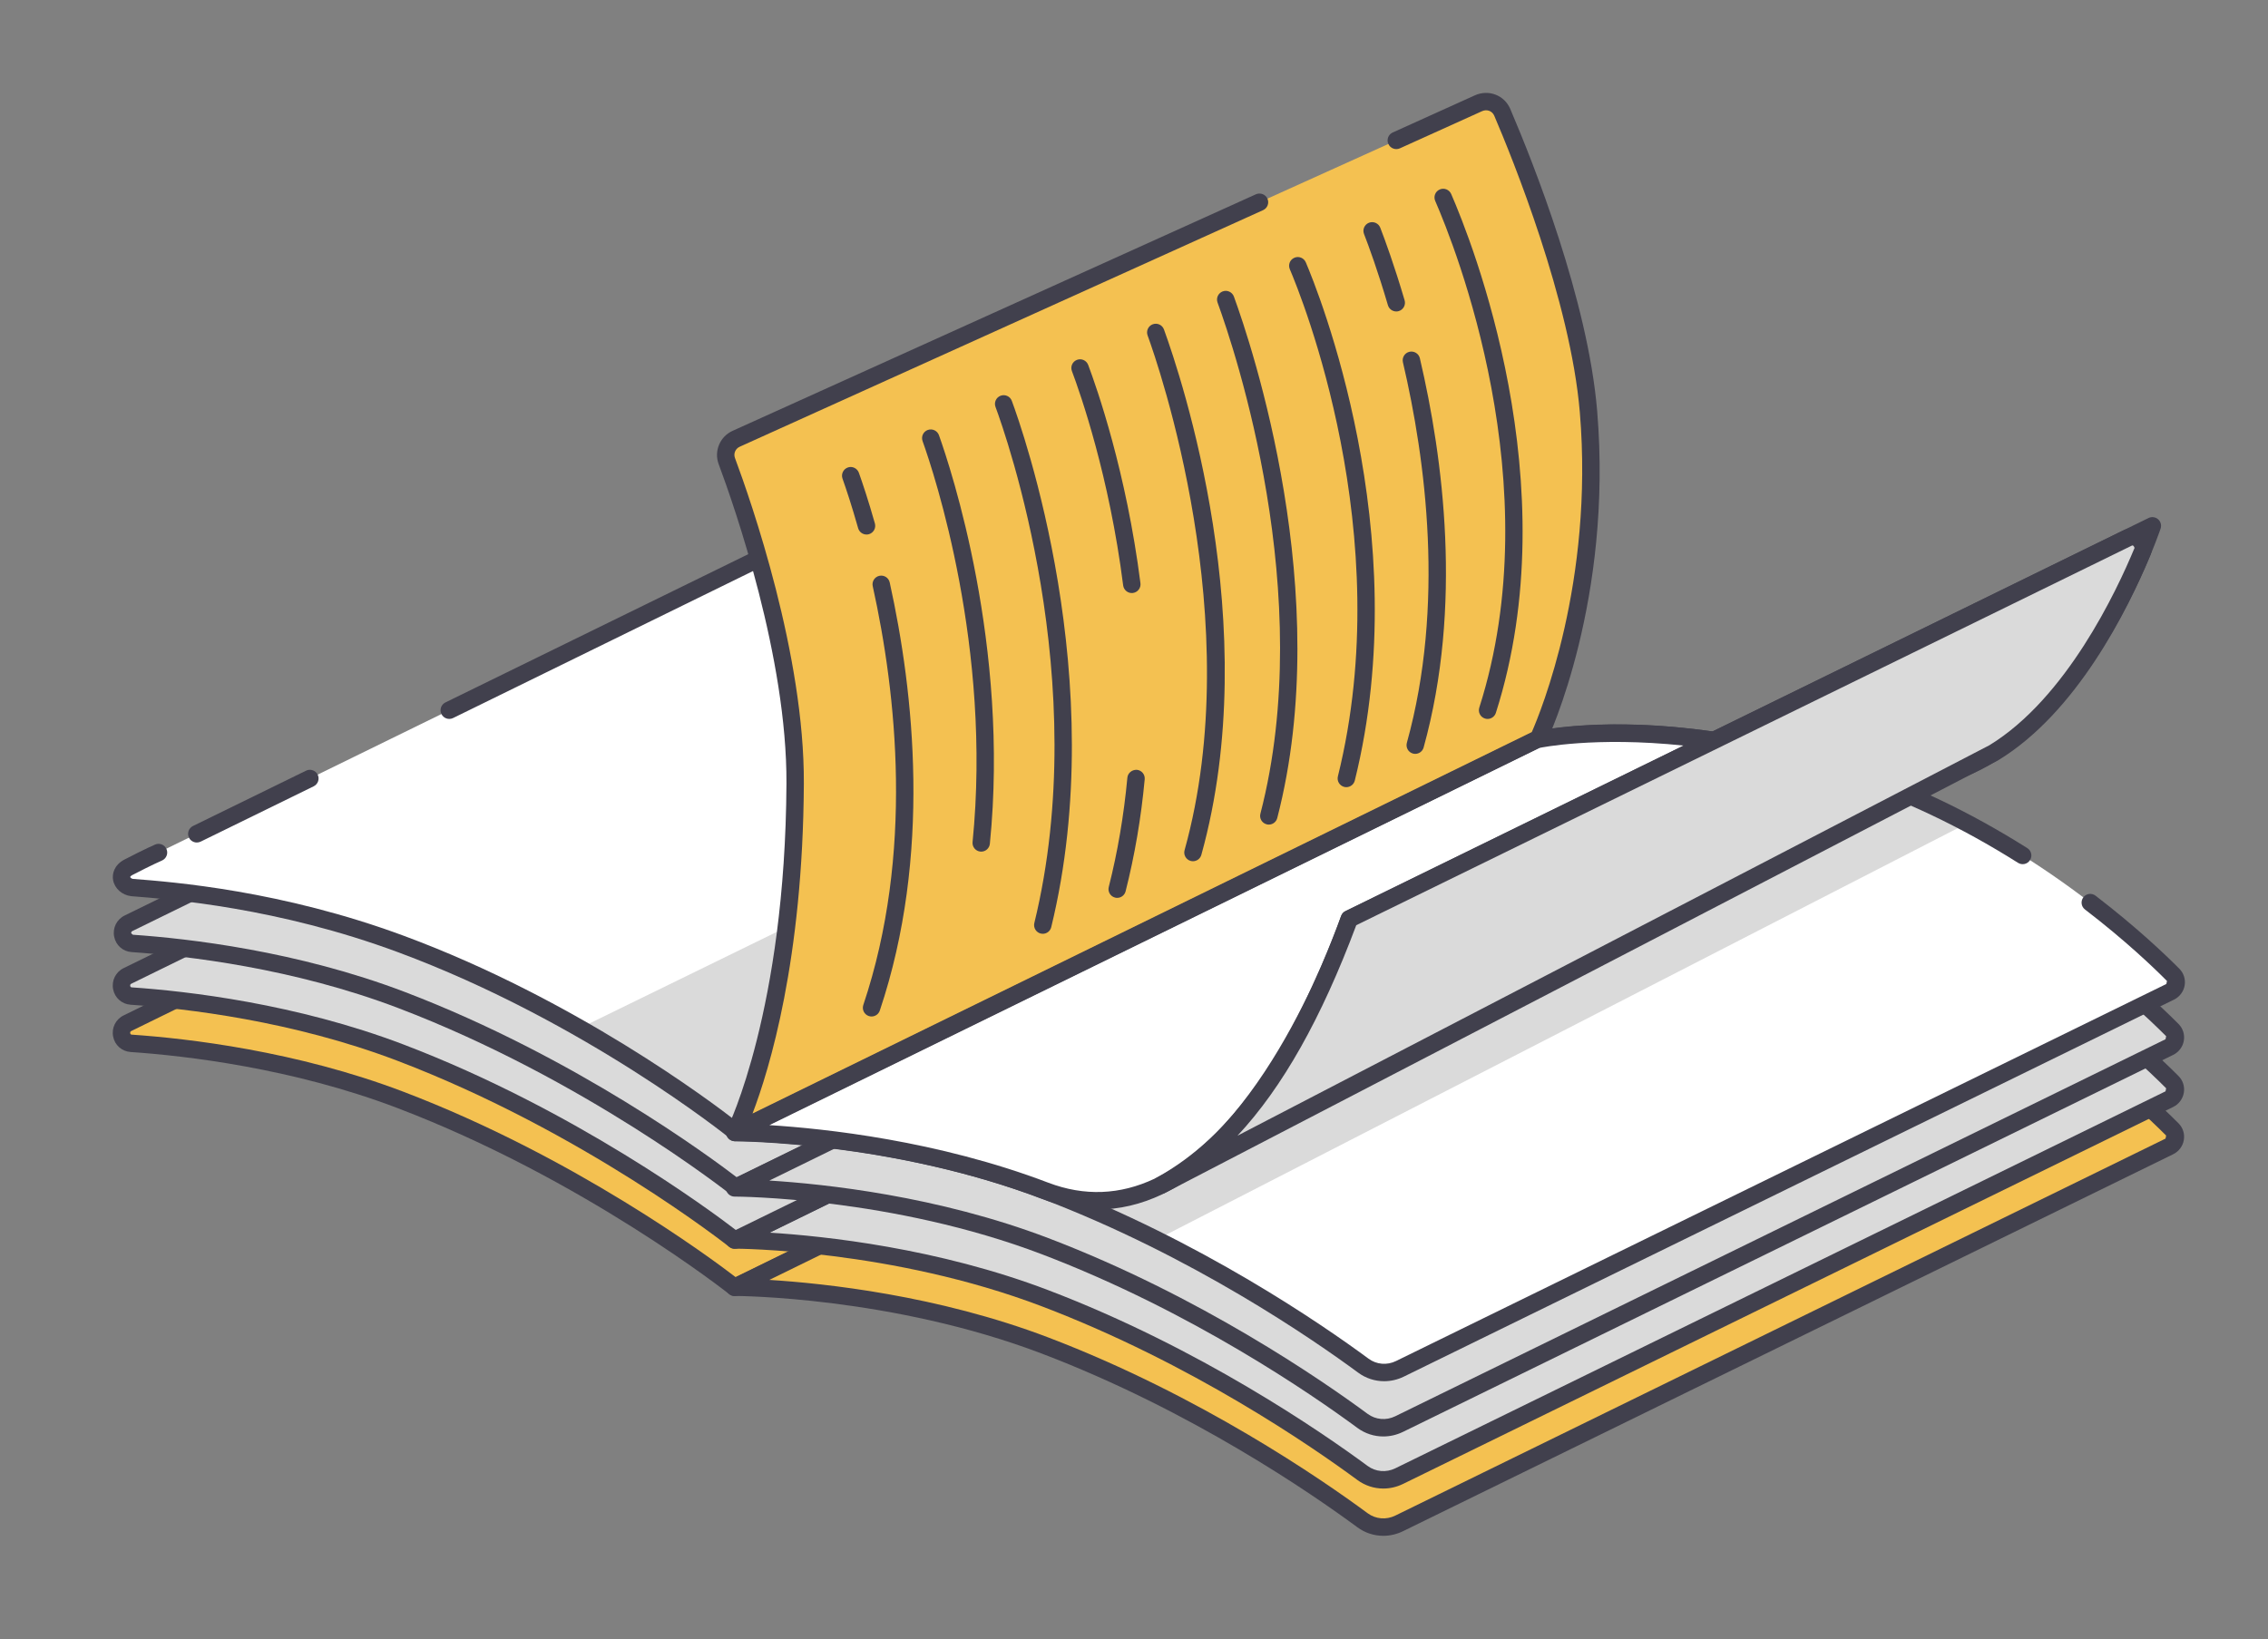 <?xml version="1.0" encoding="UTF-8" standalone="no"?>
<svg
   xmlns:dc="http://purl.org/dc/elements/1.1/"
   xmlns:cc="http://creativecommons.org/ns#"
   xmlns:rdf="http://www.w3.org/1999/02/22-rdf-syntax-ns#"
   xmlns:svg="http://www.w3.org/2000/svg"
   xmlns="http://www.w3.org/2000/svg"
   xmlns:sodipodi="http://sodipodi.sourceforge.net/DTD/sodipodi-0.dtd"
   xmlns:inkscape="http://www.inkscape.org/namespaces/inkscape"
   width="23.009mm"
   height="16.632mm"
   viewBox="0 0 23.009 16.632"
   version="1.1"
   id="svg8037"
   inkscape:version="1.0.1 (1.0.1+r73)"
   sodipodi:docname="design_18.svg">
  <rect x="0" y="0" width="23.009" height="16.632" fill="#808080" stroke="none"/>
  <defs
     id="defs8031" />
  <sodipodi:namedview
     id="base"
     pagecolor="#ffffff"
     bordercolor="#666666"
     borderopacity="1.0"
     inkscape:pageopacity="0.0"
     inkscape:pageshadow="2"
     inkscape:zoom="1.33"
     inkscape:cx="41.734863"
     inkscape:cy="53.895637"
     inkscape:document-units="mm"
     inkscape:current-layer="layer1"
     inkscape:document-rotation="0"
     showgrid="false"
     fit-margin-top="1"
     fit-margin-right="1"
     fit-margin-bottom="1"
     fit-margin-left="1"
     inkscape:window-width="1853"
     inkscape:window-height="1025"
     inkscape:window-x="67"
     inkscape:window-y="27"
     inkscape:window-maximized="1" />
  <g
     inkscape:label="Capa 1"
     inkscape:groupmode="layer"
     id="layer1"
     transform="translate(-94.791,-62.29)">
    <g
       id="g13460"
       transform="matrix(0.353,0,0,-0.353,-132.949,154.124)">
      <g
         id="g3220"
         transform="translate(666.271,223.147)">
        <path
           d="m 0,0 c 0,0 -4.151,3.311 -9.604,5.389 -3.036,1.156 -6.109,1.516 -7.739,1.627 -0.312,0.021 -0.389,0.442 -0.108,0.579 l 21.999,10.77 c 0,0 3.561,0.789 8.85,-0.925 5.851,-1.896 9.682,-6.141 9.682,-6.141 z"
           style="fill:#f4c151;fill-opacity:1;fill-rule:nonzero;stroke:none"
           id="path3222" />
      </g>
      <g
         id="g3224"
         transform="translate(673.067,241.439)">
        <path
           d="m 0,0 c -1.38,0 -2.177,-0.168 -2.193,-0.171 l -21.944,-10.751 c -0.01,-0.005 -0.041,-0.02 -0.032,-0.064 0.007,-0.038 0.034,-0.04 0.047,-0.041 1.594,-0.109 4.727,-0.468 7.81,-1.643 4.903,-1.868 8.808,-4.763 9.547,-5.33 L 15.867,-6.919 C 14.958,-5.999 11.443,-2.684 6.525,-1.09 3.807,-0.209 1.541,0 0,0 m -6.795,-18.542 c -0.056,0 -0.111,0.018 -0.156,0.054 -0.042,0.033 -4.187,3.312 -9.538,5.351 -3.023,1.152 -6.101,1.504 -7.667,1.611 -0.252,0.017 -0.455,0.195 -0.504,0.444 -0.049,0.251 0.073,0.496 0.303,0.609 l 22,10.77 c 0.204,0.052 3.742,0.805 9.037,-0.911 5.846,-1.895 9.751,-6.169 9.79,-6.212 0.052,-0.058 0.075,-0.137 0.059,-0.215 -0.014,-0.077 -0.064,-0.142 -0.134,-0.177 L -6.686,-18.517 c -0.034,-0.017 -0.072,-0.025 -0.109,-0.025"
           style="fill:#41404d;fill-opacity:1;fill-rule:nonzero;stroke:none"
           id="path3226" />
      </g>
      <g
         id="g3228"
         transform="translate(685.363,216.362)">
        <path
           d="m 0,0 c -0.34,-0.167 -0.744,-0.133 -1.049,0.092 -1.245,0.919 -4.768,3.363 -9.12,5.021 -4.422,1.685 -8.927,1.677 -8.927,1.677 l 23.08,11.299 c 0,0 3.561,0.789 8.85,-0.925 4.908,-1.59 8.395,-4.834 9.391,-5.838 0.148,-0.148 0.102,-0.396 -0.085,-0.488 z"
           style="fill:#f4c151;fill-opacity:1;fill-rule:nonzero;stroke:none"
           id="path3230" />
      </g>
      <g
         id="g3232"
         transform="translate(667.266,223.362)">
        <path
           d="m 0,0 c 1.59,-0.099 4.84,-0.443 8.017,-1.654 4.357,-1.66 7.871,-4.088 9.18,-5.054 0.228,-0.168 0.531,-0.194 0.79,-0.068 l 22.139,10.838 0.018,0.087 c -0.949,0.956 -4.424,4.2 -9.29,5.777 -5.151,1.67 -8.684,0.926 -8.719,0.918 z m 17.646,-7.356 c -0.265,0 -0.525,0.083 -0.746,0.246 -1.293,0.954 -4.762,3.351 -9.061,4.989 -4.316,1.644 -8.766,1.66 -8.837,1.66 v 0 h -0.001 c -0.116,0 -0.217,0.08 -0.243,0.193 -0.027,0.114 0.029,0.23 0.134,0.282 l 23.079,11.299 c 0.204,0.053 3.744,0.805 9.037,-0.912 C 35.982,8.79 39.53,5.478 40.5,4.501 40.626,4.374 40.682,4.199 40.652,4.021 40.623,3.845 40.508,3.692 40.347,3.613 L 18.208,-7.225 c -0.18,-0.087 -0.372,-0.131 -0.562,-0.131"
           style="fill:#41404d;fill-opacity:1;fill-rule:nonzero;stroke:none"
           id="path3234" />
      </g>
      <g
         id="g3236"
         transform="translate(685.363,217.721)">
        <path
           d="m 0,0 c -0.34,-0.167 -0.744,-0.133 -1.049,0.092 -1.245,0.919 -4.768,3.363 -9.12,5.021 -4.422,1.685 -8.927,1.677 -8.927,1.677 l 23.08,11.299 c 0,0 3.561,0.789 8.85,-0.925 4.908,-1.59 8.395,-4.834 9.391,-5.838 0.148,-0.149 0.102,-0.396 -0.085,-0.488 z"
           style="fill:#dadada;fill-opacity:1;fill-rule:nonzero;stroke:none"
           id="path3238" />
      </g>
      <g
         id="g3240"
         transform="translate(667.266,224.721)">
        <path
           d="m 0,0 c 1.59,-0.099 4.84,-0.443 8.017,-1.654 4.357,-1.66 7.871,-4.088 9.18,-5.054 0.228,-0.167 0.53,-0.194 0.79,-0.068 l 22.139,10.838 0.018,0.087 c -0.949,0.956 -4.424,4.2 -9.29,5.777 -5.151,1.67 -8.684,0.926 -8.719,0.918 z m 18.097,-7.001 h 0.006 z m -0.451,-0.355 c -0.264,0 -0.525,0.083 -0.746,0.246 -1.293,0.954 -4.762,3.351 -9.061,4.989 -4.316,1.644 -8.766,1.66 -8.837,1.66 v 0 h -0.001 c -0.116,0 -0.217,0.08 -0.243,0.193 -0.027,0.114 0.029,0.23 0.134,0.282 l 23.079,11.299 c 0.204,0.052 3.744,0.804 9.037,-0.912 C 35.982,8.79 39.53,5.478 40.5,4.501 40.626,4.374 40.682,4.199 40.652,4.021 40.623,3.845 40.508,3.692 40.347,3.613 L 18.208,-7.226 h -10e-4 c -0.179,-0.087 -0.371,-0.13 -0.561,-0.13"
           style="fill:#41404d;fill-opacity:1;fill-rule:nonzero;stroke:none"
           id="path3242" />
      </g>
      <g
         id="g3244"
         transform="translate(666.271,224.506)">
        <path
           d="m 0,0 c 0,0 -4.151,3.311 -9.604,5.389 -3.036,1.156 -6.109,1.515 -7.739,1.627 -0.312,0.021 -0.389,0.442 -0.108,0.579 l 21.999,10.77 c 0,0 3.561,0.789 8.85,-0.925 5.851,-1.896 9.682,-6.141 9.682,-6.141 z"
           style="fill:#dadada;fill-opacity:1;fill-rule:nonzero;stroke:none"
           id="path3246" />
      </g>
      <g
         id="g3248"
         transform="translate(673.067,242.798)">
        <path
           d="m 0,0 c -1.38,0 -2.177,-0.168 -2.193,-0.171 l -21.944,-10.751 c -0.01,-0.005 -0.041,-0.02 -0.032,-0.064 0.007,-0.038 0.034,-0.04 0.047,-0.041 1.594,-0.109 4.727,-0.468 7.81,-1.643 4.903,-1.868 8.808,-4.763 9.547,-5.33 L 15.867,-6.919 C 14.958,-5.999 11.443,-2.684 6.525,-1.09 3.807,-0.209 1.541,0 0,0 m -6.795,-18.542 c -0.056,0 -0.111,0.018 -0.156,0.054 -0.042,0.033 -4.187,3.312 -9.538,5.351 -3.023,1.152 -6.101,1.504 -7.667,1.611 -0.252,0.017 -0.455,0.195 -0.504,0.444 -0.049,0.251 0.073,0.496 0.303,0.609 l 22,10.77 c 0.204,0.053 3.742,0.805 9.037,-0.911 5.846,-1.895 9.751,-6.169 9.79,-6.212 0.052,-0.058 0.075,-0.138 0.059,-0.215 -0.014,-0.077 -0.064,-0.143 -0.134,-0.177 L -6.686,-18.517 c -0.034,-0.017 -0.072,-0.025 -0.109,-0.025"
           style="fill:#41404d;fill-opacity:1;fill-rule:nonzero;stroke:none"
           id="path3250" />
      </g>
      <g
         id="g3252"
         transform="translate(666.301,226.019)">
        <path
           d="m 0,0 c 0,0 -4.152,3.311 -9.605,5.389 -3.035,1.156 -6.108,1.515 -7.738,1.627 -0.312,0.021 -0.389,0.441 -0.109,0.579 l 22,10.77 c 0,0 3.561,0.789 8.85,-0.925 5.85,-1.896 9.682,-6.141 9.682,-6.141 z"
           style="fill:#dadada;fill-opacity:1;fill-rule:nonzero;stroke:none"
           id="path3254" />
      </g>
      <g
         id="g3256"
         transform="translate(673.098,244.312)">
        <path
           d="m 0,0 c -1.382,0 -2.178,-0.169 -2.195,-0.173 l -21.944,-10.75 c -0.009,-0.005 -0.04,-0.02 -0.032,-0.064 10e-4,0 0.047,-0.041 0.047,-0.041 1.592,-0.109 4.724,-0.467 7.811,-1.643 4.903,-1.868 8.807,-4.764 9.546,-5.33 L 15.865,-6.92 C 14.956,-6 11.441,-2.685 6.523,-1.091 3.803,-0.21 1.539,0 0,0 m -6.797,-18.544 c -0.056,0 -0.111,0.019 -0.156,0.055 -0.042,0.032 -4.187,3.312 -9.538,5.351 -3.026,1.153 -6.102,1.504 -7.667,1.611 -0.252,0.017 -0.454,0.195 -0.503,0.443 -0.05,0.251 0.072,0.497 0.303,0.61 l 21.999,10.77 c 0.205,0.052 3.745,0.804 9.037,-0.912 5.846,-1.894 9.751,-6.168 9.79,-6.211 0.053,-0.058 0.075,-0.138 0.059,-0.215 -0.014,-0.077 -0.064,-0.143 -0.134,-0.177 l -23.08,-11.3 c -0.035,-0.017 -0.073,-0.025 -0.11,-0.025"
           style="fill:#41404d;fill-opacity:1;fill-rule:nonzero;stroke:none"
           id="path3258" />
      </g>
      <g
         id="g3260"
         transform="translate(666.291,227.625)">
        <path
           d="m 0,0 c 0,0 -4.152,3.311 -9.605,5.389 -3.035,1.156 -6.108,1.516 -7.738,1.627 -0.312,0.021 -0.389,0.442 -0.109,0.579 l 22,10.77 c 0,0 3.561,0.789 8.85,-0.925 5.85,-1.895 9.682,-6.141 9.682,-6.141 z"
           style="fill:#ffffff;fill-opacity:1;fill-rule:nonzero;stroke:none"
           id="path3262" />
      </g>
      <g
         id="g3264"
         transform="translate(685.627,242.236)">
        <path
           d="m 0,0 -23.704,-11.587 c 2.732,-1.552 4.496,-2.955 4.496,-2.955 L 3.873,-3.244 C 3.873,-3.244 2.44,-1.663 0,0"
           style="fill:#dadada;fill-opacity:1;fill-rule:nonzero;stroke:none"
           id="path3266" />
      </g>
      <g
         id="g3268"
         transform="translate(666.291,227.375)">
        <path
           d="m 0,0 c -0.056,0 -0.112,0.019 -0.158,0.056 -0.041,0.033 -4.167,3.358 -9.534,5.349 -3.455,1.282 -6.518,1.522 -7.671,1.612 -0.264,0.031 -0.474,0.218 -0.521,0.457 -0.035,0.182 0.028,0.433 0.312,0.589 0.604,0.314 0.894,0.438 0.894,0.438 0.126,0.056 0.275,-0.004 0.328,-0.13 0.055,-0.127 -0.004,-0.274 -0.13,-0.329 -0.006,-0.002 -0.285,-0.123 -0.856,-0.419 -0.043,-0.024 -0.057,-0.047 -0.058,-0.051 0,-0.012 0.027,-0.051 0.08,-0.058 1.162,-0.09 4.275,-0.334 7.796,-1.64 4.919,-1.825 8.81,-4.755 9.549,-5.33 l 22.632,11.08 c -0.91,0.92 -4.424,4.235 -9.342,5.829 -5.153,1.671 -8.685,0.926 -8.719,0.918 L -8.114,12.138 c -0.123,-0.06 -0.273,-0.01 -0.334,0.114 -0.061,0.124 -0.01,0.274 0.115,0.335 L 4.438,18.84 c 0.205,0.052 3.743,0.804 9.037,-0.912 5.847,-1.894 9.751,-6.168 9.79,-6.211 0.053,-0.058 0.075,-0.138 0.06,-0.215 C 23.31,11.425 23.26,11.359 23.19,11.325 L 0.11,0.025 C 0.075,0.008 0.038,0 0,0"
           style="fill:#41404d;fill-opacity:1;fill-rule:nonzero;stroke:none"
           id="path3270" />
      </g>
      <g
         id="g3272"
         transform="translate(650.812,235.935)">
        <path
           d="m 0,0 c -0.092,0 -0.181,0.051 -0.225,0.14 -0.06,0.124 -0.009,0.274 0.115,0.335 l 3.25,1.59 C 3.261,2.125 3.413,2.075 3.474,1.951 3.535,1.827 3.483,1.677 3.359,1.616 L 0.11,0.025 C 0.075,0.008 0.037,0 0,0"
           style="fill:#41404d;fill-opacity:1;fill-rule:nonzero;stroke:none"
           id="path3274" />
      </g>
      <g
         id="g3276"
         transform="translate(666.291,227.625)">
        <path
           d="m 0,0 c 0,0 1.683,3.36 1.716,10.004 0.019,3.636 -1.456,7.91 -1.964,9.273 -0.093,0.25 0.025,0.528 0.269,0.639 l 21.361,9.656 c 0.253,0.115 0.549,0.008 0.669,-0.243 0.651,-1.362 2.52,-5.632 2.536,-9.839 0.023,-5.809 -1.507,-8.191 -1.507,-8.191 z"
           style="fill:#f4c151;fill-opacity:1;fill-rule:nonzero;stroke:none"
           id="path3278" />
      </g>
      <g
         id="g3280"
         transform="translate(685.363,219.217)">
        <path
           d="m 0,0 c -0.34,-0.167 -0.744,-0.133 -1.049,0.092 -1.245,0.919 -4.768,3.363 -9.12,5.021 -4.422,1.685 -8.927,1.677 -8.927,1.677 l 23.08,11.299 c 0,0 3.561,0.789 8.85,-0.925 4.908,-1.59 8.395,-4.834 9.391,-5.838 0.148,-0.149 0.102,-0.396 -0.085,-0.488 z"
           style="fill:#dadada;fill-opacity:1;fill-rule:nonzero;stroke:none"
           id="path3282" />
      </g>
      <g
         id="g3284"
         transform="translate(667.266,226.218)">
        <path
           d="m 0,0 c 1.59,-0.099 4.84,-0.443 8.017,-1.654 4.353,-1.659 7.87,-4.087 9.18,-5.054 0.228,-0.167 0.53,-0.195 0.79,-0.068 l 22.139,10.838 0.018,0.087 c -0.949,0.956 -4.424,4.2 -9.29,5.777 -5.153,1.669 -8.684,0.926 -8.719,0.918 z m 18.097,-7.001 h 0.006 z m -0.451,-0.355 c -0.264,0 -0.525,0.083 -0.746,0.246 -1.294,0.955 -4.766,3.352 -9.061,4.989 -4.316,1.644 -8.766,1.66 -8.837,1.66 v 0 h -0.001 c -0.116,0 -0.217,0.08 -0.243,0.193 -0.027,0.114 0.029,0.23 0.134,0.282 l 23.079,11.299 c 0.204,0.053 3.744,0.804 9.037,-0.912 C 35.982,8.79 39.53,5.478 40.5,4.501 40.626,4.374 40.682,4.199 40.652,4.021 40.623,3.845 40.508,3.692 40.347,3.613 L 18.208,-7.226 h -10e-4 c -0.179,-0.087 -0.371,-0.13 -0.561,-0.13"
           style="fill:#41404d;fill-opacity:1;fill-rule:nonzero;stroke:none"
           id="path3286" />
      </g>
      <g
         id="g3288"
         transform="translate(685.386,220.805)">
        <path
           d="m 0,0 c -0.34,-0.167 -0.744,-0.133 -1.049,0.092 -1.245,0.919 -4.768,3.363 -9.119,5.021 -4.423,1.685 -8.927,1.677 -8.927,1.677 L 3.984,18.089 c 0,0 3.561,0.789 8.85,-0.924 4.908,-1.591 8.395,-4.835 9.392,-5.839 0.147,-0.148 0.101,-0.395 -0.086,-0.487 z"
           style="fill:#ffffff;fill-opacity:1;fill-rule:nonzero;stroke:none"
           id="path3290" />
      </g>
      <g
         id="g3292"
         transform="translate(698.198,237.945)">
        <path
           d="m 0,0 c -5.289,1.714 -8.85,0.925 -8.85,0.925 l -23.079,-11.299 c 0,0 4.504,0.008 8.927,-1.677 1.117,-0.426 2.179,-0.903 3.162,-1.393 L 3.494,-1.458 C 2.521,-0.958 1.143,-0.37 0,0"
           style="fill:#dadada;fill-opacity:1;fill-rule:nonzero;stroke:none"
           id="path3294" />
      </g>
      <g
         id="g3296"
         transform="translate(684.935,220.45)">
        <path
           d="m 0,0 c -0.264,0 -0.525,0.083 -0.746,0.246 -1.293,0.954 -4.765,3.351 -9.06,4.988 -4.317,1.645 -8.775,1.661 -8.838,1.661 v 0 c -0.116,0 -0.217,0.08 -0.244,0.193 -0.026,0.114 0.03,0.23 0.134,0.282 L 4.325,18.668 c 0.204,0.054 3.744,0.806 9.037,-0.911 1.728,-0.56 3.451,-1.378 5.123,-2.433 0.117,-0.074 0.152,-0.228 0.077,-0.345 -0.072,-0.117 -0.226,-0.152 -0.344,-0.078 -1.636,1.033 -3.322,1.833 -5.01,2.38 -5.151,1.67 -8.684,0.926 -8.719,0.919 L -17.646,7.356 c 1.59,-0.099 4.84,-0.444 8.018,-1.655 4.353,-1.659 7.87,-4.086 9.18,-5.053 C -0.221,0.479 0.083,0.453 0.341,0.58 l 22.139,10.838 0.019,0.086 c -0.382,0.386 -1.196,1.166 -2.357,2.056 -0.11,0.084 -0.13,0.24 -0.046,0.35 0.083,0.111 0.24,0.131 0.35,0.046 1.184,-0.908 2.017,-1.705 2.408,-2.099 0.126,-0.128 0.182,-0.302 0.153,-0.479 -0.03,-0.177 -0.145,-0.33 -0.306,-0.409 L 0.562,0.13 C 0.383,0.043 0.19,0 0,0"
           style="fill:#41404d;fill-opacity:1;fill-rule:nonzero;stroke:none"
           id="path3298" />
      </g>
      <g
         id="g3300"
         transform="translate(683.934,233.739)">
        <path
           d="m 0,0 c 0,0 -3.286,-9.895 -8.74,-7.817 -4.422,1.685 -8.927,1.677 -8.927,1.677 L 5.414,5.159 c 0,0 3.56,0.79 8.849,-0.924 5.851,-1.896 8.817,7.064 8.817,7.064 z"
           style="fill:#ffffff;fill-opacity:1;fill-rule:nonzero;stroke:none"
           id="path3302" />
      </g>
      <g
         id="g3304"
         transform="translate(695.225,238.988)">
        <path
           d="m 0,0 c 0.932,-0.171 1.953,-0.421 3.05,-0.776 4.698,-1.521 7.508,4.406 8.282,6.324 z m -27.958,-11.177 c 1.589,-0.099 4.839,-0.444 8.017,-1.655 1.034,-0.393 2.062,-0.354 3.058,0.118 3.341,1.585 5.336,7.485 5.355,7.544 0.021,0.064 0.067,0.116 0.128,0.146 l 9.718,4.757 C -4.237,0.001 -5.8,-0.329 -5.823,-0.333 Z m 9.422,-2.425 c -0.525,0 -1.053,0.101 -1.583,0.303 -4.347,1.656 -8.822,1.673 -8.838,1.661 v 0 c -0.116,0 -0.217,0.08 -0.244,0.193 -0.026,0.113 0.03,0.23 0.134,0.281 l 23.08,11.299 c 0.149,0.038 2.061,0.447 5.135,0.005 l 12.531,6.135 c 0.092,0.044 0.2,0.029 0.274,-0.036 0.076,-0.067 0.105,-0.172 0.073,-0.267 -0.03,-0.093 -3.107,-9.175 -9.13,-7.224 -1.347,0.437 -2.584,0.708 -3.675,0.871 l -10.308,-5.047 c -0.288,-0.827 -2.254,-6.158 -5.581,-7.738 -0.613,-0.291 -1.237,-0.436 -1.868,-0.436"
           style="fill:#41404d;fill-opacity:1;fill-rule:nonzero;stroke:none"
           id="path3306" />
      </g>
      <g
         id="g3308"
         transform="translate(666.291,227.375)">
        <path
           d="m 0,0 c -0.065,0 -0.129,0.025 -0.177,0.074 -0.076,0.076 -0.094,0.192 -0.047,0.288 0.017,0.033 1.658,3.397 1.691,9.894 0.018,3.619 -1.487,7.944 -1.949,9.183 -0.138,0.371 0.038,0.79 0.4,0.954 l 15.041,6.8 c 0.126,0.055 0.274,0 0.331,-0.125 0.057,-0.126 0.001,-0.274 -0.125,-0.331 l -15.04,-6.8 C 0,19.882 -0.06,19.739 -0.013,19.614 0.456,18.355 1.986,13.958 1.967,10.253 1.941,5.184 0.975,2.033 0.492,0.769 l 22.396,10.965 c 0.254,0.579 1.786,4.315 1.381,9.186 -0.267,3.207 -1.951,7.343 -2.461,8.534 -0.027,0.063 -0.078,0.112 -0.141,0.137 -0.066,0.025 -0.137,0.022 -0.205,-0.007 l -2.366,-1.07 c -0.126,-0.056 -0.273,0 -0.33,0.125 -0.058,0.126 -10e-4,0.274 0.125,0.331 l 2.366,1.07 c 0.189,0.084 0.4,0.09 0.59,0.017 0.19,-0.074 0.339,-0.218 0.42,-0.406 0.663,-1.549 2.234,-5.497 2.5,-8.69 0.451,-5.419 -1.384,-9.354 -1.462,-9.519 C 23.281,11.391 23.241,11.35 23.19,11.325 L 0.11,0.025 C 0.075,0.008 0.038,0 0,0"
           style="fill:#41404d;fill-opacity:1;fill-rule:nonzero;stroke:none"
           id="path3310" />
      </g>
      <g
         id="g3312"
         transform="translate(702.451,238.512)">
        <path
           d="m 0,0 -23.931,-12.429 c 2.231,1.229 3.954,3.719 5.414,7.656 L 3.863,6.183 C 4.116,6.307 4.39,6.055 4.282,5.796 3.705,4.399 2.245,1.365 0,0"
           style="fill:#dadada;fill-opacity:1;fill-rule:nonzero;stroke:none"
           id="path3314" />
      </g>
      <g
         id="g3316"
         transform="translate(702.451,238.512)">
        <path
           d="m 0,0 h 0.006 z m -18.317,-4.954 c -1.003,-2.68 -2.116,-4.661 -3.413,-6.05 L -0.123,0.218 C 2.082,1.563 3.53,4.633 4.051,5.892 4.024,5.963 3.999,5.971 3.974,5.958 Z m -5.614,-7.725 c -0.09,0 -0.175,0.048 -0.22,0.133 -0.065,0.12 -0.02,0.27 0.099,0.337 2.152,1.184 3.836,3.574 5.301,7.522 0.022,0.061 0.066,0.11 0.124,0.138 L 3.753,6.408 C 3.964,6.51 4.212,6.473 4.381,6.313 4.55,6.155 4.602,5.914 4.514,5.7 3.842,4.079 2.381,1.154 0.13,-0.214 0.125,-0.216 0.12,-0.219 0.115,-0.222 L -23.816,-12.65 c -0.037,-0.02 -0.076,-0.029 -0.115,-0.029"
           style="fill:#41404d;fill-opacity:1;fill-rule:nonzero;stroke:none"
           id="path3318" />
      </g>
      <g
         id="g3320"
         transform="translate(679.441,235.397)">
        <path
           d="M 0,0 C -0.022,0 -0.044,0.003 -0.067,0.009 -0.2,0.046 -0.278,0.184 -0.241,0.317 1.578,6.866 -1.003,14.29 -1.304,15.115 c -0.047,0.13 0.02,0.273 0.15,0.32 0.131,0.047 0.273,-0.02 0.32,-0.149 C -0.335,13.915 2.063,6.744 0.241,0.183 0.21,0.072 0.11,0 0,0"
           style="fill:#41404d;fill-opacity:1;fill-rule:nonzero;stroke:none"
           id="path3322" />
      </g>
      <g
         id="g3324"
         transform="translate(677.263,234.344)">
        <path
           d="M 0,0 C -0.02,0 -0.041,0.002 -0.062,0.008 -0.195,0.042 -0.276,0.178 -0.242,0.312 0.012,1.313 0.192,2.371 0.293,3.455 0.306,3.592 0.429,3.686 0.565,3.681 0.703,3.668 0.804,3.546 0.791,3.409 0.688,2.299 0.503,1.216 0.242,0.188 0.213,0.075 0.112,0 0,0"
           style="fill:#41404d;fill-opacity:1;fill-rule:nonzero;stroke:none"
           id="path3326" />
      </g>
      <g
         id="g3328"
         transform="translate(677.683,243.106)">
        <path
           d="M 0,0 C -0.124,0 -0.231,0.092 -0.248,0.219 -0.647,3.365 -1.477,5.73 -1.721,6.381 -1.77,6.51 -1.705,6.654 -1.575,6.703 -1.447,6.752 -1.302,6.687 -1.253,6.557 -1.004,5.894 -0.158,3.482 0.249,0.281 0.266,0.145 0.169,0.02 0.032,0.002 0.021,0 0.011,0 0,0"
           style="fill:#41404d;fill-opacity:1;fill-rule:nonzero;stroke:none"
           id="path3330" />
      </g>
      <g
         id="g3332"
         transform="translate(670.204,230.934)">
        <path
           d="m 0,0 c -0.026,0 -0.053,0.004 -0.08,0.013 -0.13,0.044 -0.201,0.186 -0.157,0.317 1.459,4.352 0.953,8.949 0.271,12.039 -0.03,0.134 0.055,0.268 0.19,0.298 0.138,0.029 0.268,-0.056 0.298,-0.191 C 1.217,9.325 1.733,4.631 0.237,0.17 0.202,0.066 0.104,0 0,0"
           style="fill:#41404d;fill-opacity:1;fill-rule:nonzero;stroke:none"
           id="path3334" />
      </g>
      <g
         id="g3336"
         transform="translate(670.059,244.788)">
        <path
           d="m 0,0 c -0.109,0 -0.209,0.072 -0.241,0.182 -0.182,0.644 -0.344,1.13 -0.449,1.425 -0.046,0.13 0.022,0.273 0.152,0.32 0.127,0.047 0.272,-0.022 0.319,-0.153 C -0.112,1.473 0.055,0.975 0.241,0.318 0.278,0.185 0.201,0.047 0.068,0.009 0.045,0.003 0.022,0 0,0"
           style="fill:#41404d;fill-opacity:1;fill-rule:nonzero;stroke:none"
           id="path3338" />
      </g>
      <g
         id="g3340"
         transform="translate(673.356,235.673)">
        <path
           d="m 0,0 c -0.008,0 -0.017,0 -0.025,0.001 -0.138,0.014 -0.238,0.137 -0.224,0.274 0.559,5.579 -1.099,10.58 -1.437,11.527 -0.046,0.13 0.021,0.273 0.151,0.319 0.131,0.046 0.273,-0.021 0.32,-0.151 C -0.871,11.006 0.818,5.911 0.248,0.225 0.235,0.096 0.126,0 0,0"
           style="fill:#41404d;fill-opacity:1;fill-rule:nonzero;stroke:none"
           id="path3342" />
      </g>
      <g
         id="g3344"
         transform="translate(675.125,233.311)">
        <path
           d="m 0,0 c -0.02,0 -0.039,0.002 -0.059,0.007 -0.134,0.033 -0.216,0.168 -0.184,0.302 1.691,6.936 -0.824,14.048 -1.116,14.837 -0.048,0.129 0.018,0.273 0.148,0.321 0.13,0.048 0.274,-0.019 0.321,-0.148 C -0.592,14.517 1.969,7.271 0.243,0.191 0.215,0.077 0.113,0 0,0"
           style="fill:#41404d;fill-opacity:1;fill-rule:nonzero;stroke:none"
           id="path3346" />
      </g>
      <g
         id="g3348"
         transform="translate(683.849,237.526)">
        <path
           d="m 0,0 c -0.02,0 -0.04,0.002 -0.06,0.007 -0.134,0.034 -0.216,0.169 -0.183,0.303 1.729,6.97 -1.058,13.822 -1.382,14.58 -0.054,0.127 0.005,0.274 0.132,0.328 0.127,0.055 0.274,-0.005 0.328,-0.132 C -0.835,14.313 2.011,7.318 0.243,0.19 0.214,0.076 0.112,0 0,0"
           style="fill:#41404d;fill-opacity:1;fill-rule:nonzero;stroke:none"
           id="path3350" />
      </g>
      <g
         id="g3352"
         transform="translate(681.621,236.45)">
        <path
           d="m 0,0 c -0.021,0 -0.042,0.002 -0.062,0.008 -0.134,0.034 -0.215,0.171 -0.18,0.304 1.632,6.293 -0.739,13.345 -1.231,14.694 -0.048,0.13 0.019,0.273 0.149,0.321 0.13,0.048 0.273,-0.02 0.321,-0.15 C -0.502,13.803 1.911,6.624 0.242,0.187 0.213,0.075 0.111,0 0,0"
           style="fill:#41404d;fill-opacity:1;fill-rule:nonzero;stroke:none"
           id="path3354" />
      </g>
      <g
         id="g3356"
         transform="translate(687.908,239.487)">
        <path
           d="m 0,0 c -0.025,0 -0.051,0.004 -0.076,0.012 -0.132,0.042 -0.204,0.182 -0.162,0.314 2.044,6.401 -0.697,13.255 -1.267,14.565 -0.055,0.126 0.003,0.274 0.13,0.328 0.125,0.056 0.274,-0.003 0.329,-0.129 C -0.464,13.752 2.336,6.745 0.238,0.174 0.204,0.068 0.105,0 0,0"
           style="fill:#41404d;fill-opacity:1;fill-rule:nonzero;stroke:none"
           id="path3358" />
      </g>
      <g
         id="g3360"
         transform="translate(685.829,238.483)">
        <path
           d="m 0,0 c -0.022,0 -0.045,0.003 -0.066,0.009 -0.134,0.037 -0.211,0.175 -0.175,0.308 1.097,3.956 0.544,8.133 -0.113,10.94 -0.031,0.135 0.052,0.269 0.187,0.301 0.133,0.031 0.27,-0.053 0.3,-0.186 C 0.804,8.507 1.366,4.242 0.241,0.183 0.21,0.072 0.109,0 0,0"
           style="fill:#41404d;fill-opacity:1;fill-rule:nonzero;stroke:none"
           id="path3362" />
      </g>
      <g
         id="g3364"
         transform="translate(685.284,251.2)">
        <path
           d="m 0,0 c -0.108,0 -0.208,0.071 -0.24,0.18 -0.289,0.985 -0.554,1.706 -0.687,2.048 -0.05,0.128 0.015,0.273 0.144,0.323 C -0.656,2.599 -0.511,2.538 -0.46,2.408 -0.325,2.059 -0.055,1.323 0.24,0.32 0.278,0.188 0.203,0.049 0.07,0.01 0.047,0.003 0.023,0 0,0"
           style="fill:#41404d;fill-opacity:1;fill-rule:nonzero;stroke:none"
           id="path3366" />
      </g>
    </g>
  </g>
</svg>
